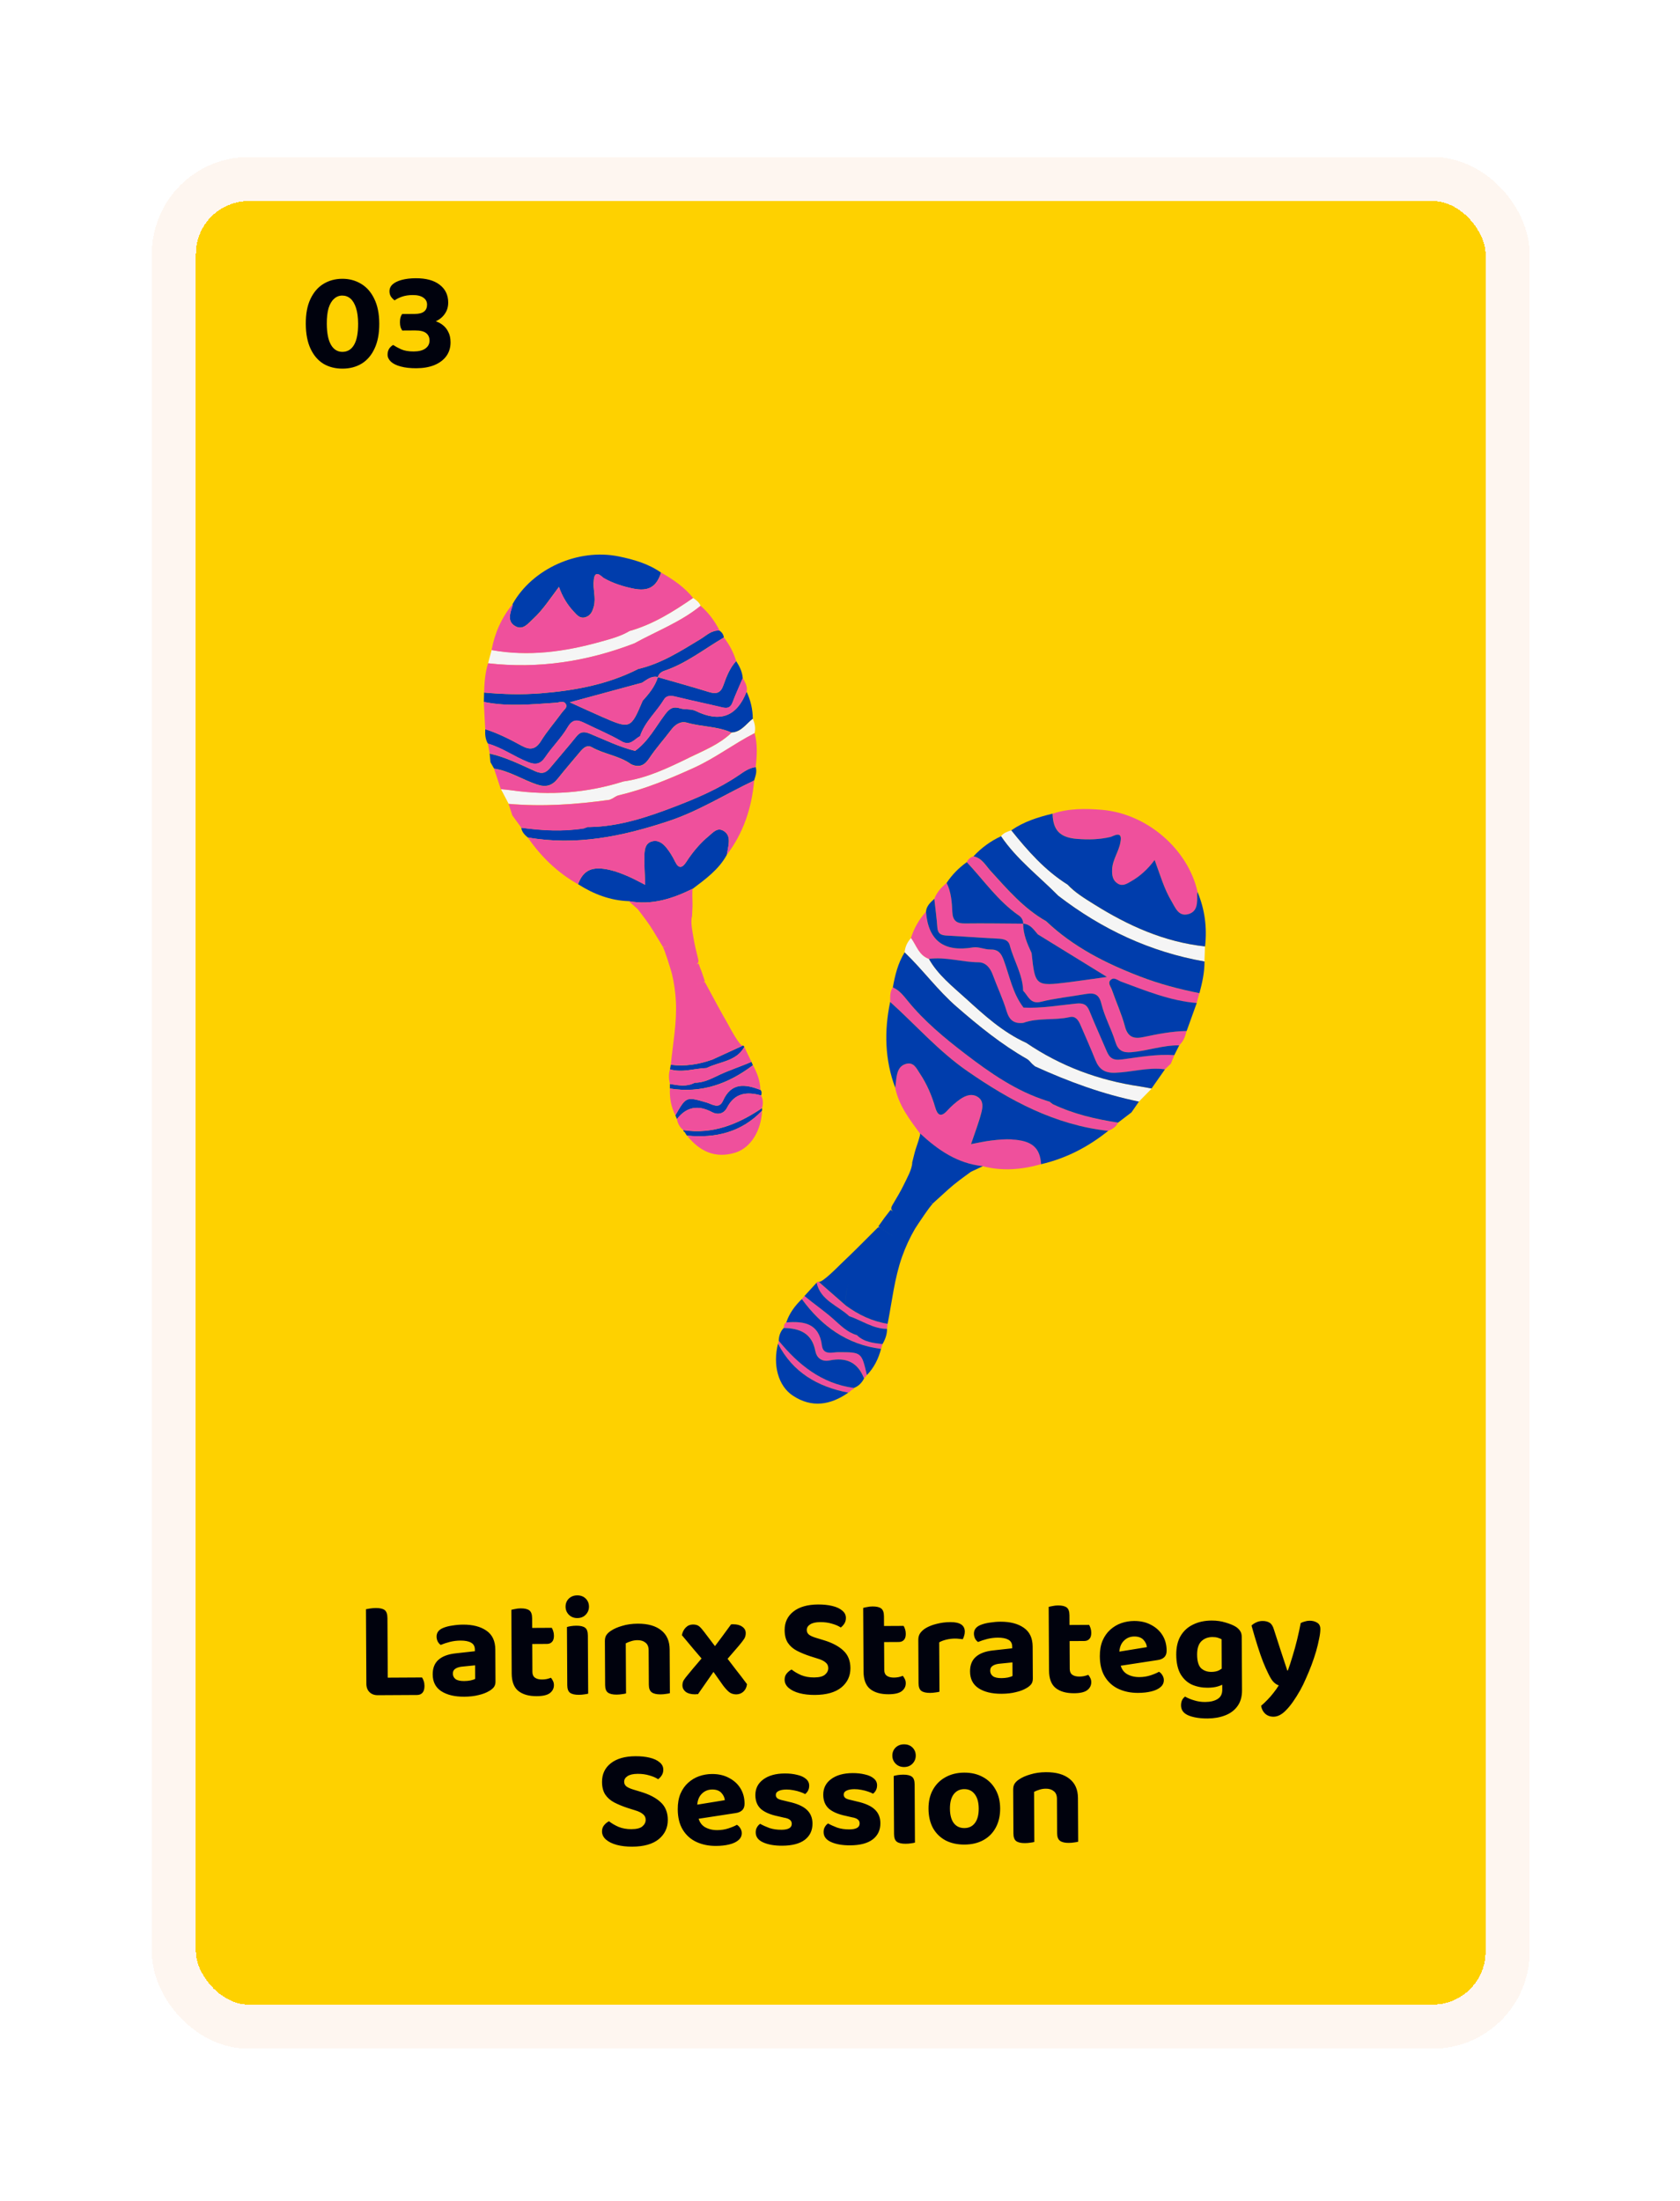 <svg width="223" height="292" viewBox="0 0 223 292" fill="none" xmlns="http://www.w3.org/2000/svg">
<g filter="url(#filter0_d_6328_62963)">
<rect x="26" y="22" width="171.195" height="239.302" rx="7.019" fill="#FED100" shape-rendering="crispEdges"/>
<path d="M47.534 38.252C47.529 37.428 47.438 36.742 47.261 36.194C47.083 35.634 46.837 35.217 46.524 34.944C46.211 34.671 45.842 34.536 45.417 34.538C45.005 34.541 44.644 34.686 44.334 34.975C44.024 35.251 43.782 35.664 43.611 36.214C43.452 36.764 43.374 37.451 43.379 38.275C43.385 39.522 43.571 40.457 43.937 41.079C44.302 41.701 44.809 42.01 45.458 42.007C46.132 42.003 46.648 41.688 47.006 41.062C47.365 40.437 47.541 39.5 47.534 38.252ZM45.489 44.234C44.528 44.239 43.678 44.026 42.94 43.593C42.213 43.148 41.642 42.483 41.225 41.599C40.809 40.716 40.597 39.612 40.59 38.29C40.583 36.967 40.789 35.868 41.208 34.992C41.628 34.104 42.198 33.439 42.919 32.998C43.653 32.545 44.488 32.316 45.424 32.311C46.347 32.306 47.178 32.526 47.917 32.971C48.656 33.404 49.239 34.062 49.669 34.946C50.11 35.829 50.335 36.926 50.342 38.237C50.349 39.559 50.143 40.665 49.723 41.553C49.316 42.441 48.746 43.112 48.012 43.565C47.278 44.006 46.437 44.229 45.489 44.234ZM55.172 32.239C56.545 32.232 57.607 32.519 58.359 33.102C59.111 33.672 59.489 34.456 59.495 35.454C59.497 35.878 59.418 36.259 59.258 36.597C59.097 36.922 58.893 37.198 58.644 37.424C58.396 37.65 58.129 37.826 57.842 37.953C58.192 38.063 58.512 38.236 58.8 38.471C59.101 38.707 59.339 39.011 59.516 39.385C59.705 39.746 59.801 40.194 59.804 40.731C59.808 41.442 59.618 42.061 59.234 42.587C58.85 43.101 58.316 43.497 57.631 43.775C56.958 44.041 56.173 44.176 55.274 44.181C54.463 44.185 53.77 44.108 53.195 43.949C52.633 43.802 52.201 43.593 51.9 43.32C51.599 43.034 51.448 42.723 51.446 42.386C51.444 42.087 51.512 41.824 51.648 41.599C51.796 41.373 51.976 41.204 52.188 41.09C52.463 41.276 52.814 41.468 53.239 41.665C53.677 41.862 54.239 41.959 54.925 41.955C55.599 41.952 56.116 41.818 56.477 41.554C56.837 41.29 57.016 40.94 57.014 40.503C57.012 40.078 56.86 39.749 56.559 39.513C56.259 39.278 55.771 39.162 55.097 39.165L53.394 39.175C53.306 39.05 53.23 38.901 53.167 38.727C53.116 38.54 53.09 38.328 53.089 38.091C53.087 37.841 53.111 37.623 53.16 37.435C53.221 37.248 53.295 37.097 53.382 36.985L55.048 36.976C55.622 36.972 56.039 36.864 56.3 36.651C56.561 36.437 56.691 36.131 56.688 35.731C56.686 35.344 56.523 35.04 56.197 34.817C55.871 34.581 55.396 34.465 54.772 34.469C54.248 34.472 53.781 34.543 53.37 34.682C52.971 34.822 52.641 34.986 52.38 35.174C52.192 35.038 52.029 34.871 51.891 34.672C51.765 34.473 51.701 34.242 51.7 33.98C51.698 33.606 51.84 33.293 52.125 33.042C52.411 32.791 52.816 32.595 53.339 32.455C53.875 32.315 54.486 32.243 55.172 32.239Z" fill="#00020D"/>
<path d="M95.51 78.995C95.831 79.218 96.036 79.514 96.084 79.906C93.481 81.423 91.104 83.339 88.187 84.324C87.791 84.459 87.449 84.716 87.32 85.154C86.459 84.965 85.864 85.512 85.222 85.91C82.21 86.726 79.204 87.542 75.638 88.507C77.421 89.316 78.685 89.903 79.969 90.463C83.665 92.069 83.726 92.035 85.304 88.304C86.151 87.367 86.951 86.395 87.326 85.168C89.588 85.822 91.862 86.449 94.117 87.144C95.1 87.448 95.661 87.266 96.023 86.24C96.426 85.107 96.863 83.953 97.717 83.036C98.168 83.737 98.537 84.466 98.591 85.316C98.134 86.395 97.635 87.461 97.225 88.561C96.945 89.289 96.494 89.343 95.818 89.175C93.912 88.716 91.992 88.325 90.093 87.859C89.362 87.677 88.556 87.441 88.132 88.149C87.128 89.802 85.584 91.111 84.963 93.007C84.191 93.404 83.672 94.376 82.483 93.674C80.953 92.777 79.286 92.096 77.687 91.306C76.758 90.848 76.055 90.625 75.351 91.819C74.524 93.236 73.295 94.416 72.373 95.793C71.744 96.73 71.088 96.832 70.118 96.454C68.287 95.739 66.682 94.538 64.769 93.998C64.414 93.398 64.366 92.743 64.414 92.076C66.129 92.615 67.707 93.431 69.271 94.281C70.309 94.841 71.081 94.808 71.792 93.668C72.625 92.318 73.691 91.111 74.627 89.816C74.852 89.505 75.351 89.202 75.126 88.77C74.845 88.217 74.272 88.534 73.834 88.561C70.63 88.77 67.42 89.121 64.223 88.453C64.236 88.041 64.243 87.623 64.257 87.212C66.764 87.448 69.271 87.508 71.778 87.313C76.273 86.955 80.659 86.152 84.724 84.081C87.777 83.373 90.366 81.7 92.99 80.115C93.782 79.636 94.465 78.9 95.517 78.995H95.51Z" fill="#003DAC"/>
<path d="M78.822 72.262C78.665 73.429 79.129 74.596 78.822 75.77C78.651 76.424 78.398 77.025 77.674 77.227C76.971 77.423 76.568 76.91 76.171 76.485C75.318 75.574 74.669 74.528 74.19 73.193C73.015 74.744 72.066 76.235 70.761 77.436C70.071 78.064 69.402 79.021 68.336 78.367C67.332 77.746 67.694 76.714 67.994 75.797C68.028 75.689 68.035 75.567 68.049 75.453C70.659 70.791 76.711 68.052 82.108 69.145C84.103 69.55 86.056 70.11 87.751 71.297C87.122 73.213 86.056 73.847 83.973 73.402C82.648 73.119 81.35 72.714 80.147 72.026C79.881 71.871 78.959 70.764 78.815 72.275L78.822 72.262Z" fill="#003DAC"/>
<path d="M76.725 112.644C77.442 110.741 78.631 110.195 81.008 110.762C81.814 110.951 82.593 111.261 83.358 111.585C84.103 111.902 84.813 112.306 85.639 112.718C85.592 111.288 85.496 110.013 85.537 108.745C85.564 108.063 85.653 107.24 86.473 106.977C87.327 106.7 87.99 107.206 88.481 107.827C88.925 108.374 89.294 108.994 89.602 109.628C90.094 110.64 90.572 110.485 91.091 109.689C91.931 108.394 92.915 107.206 94.11 106.222C94.684 105.749 95.258 105.014 96.126 105.614C96.87 106.127 96.795 106.93 96.665 107.706C96.611 108.05 96.536 108.4 96.474 108.745C95.422 110.681 93.68 111.942 91.972 113.231C89.287 114.56 86.528 115.47 83.46 114.89C80.987 114.809 78.781 113.946 76.725 112.637V112.644Z" fill="#003DAC"/>
<path d="M65.105 96.474C65.071 96.089 65.037 95.698 64.996 95.313C67.107 95.779 69.033 96.75 70.967 97.62C71.998 98.086 72.477 97.863 73.064 97.155C74.198 95.785 75.373 94.456 76.48 93.073C77.019 92.399 77.484 92.338 78.31 92.675C80.285 93.485 82.211 94.443 84.302 94.949C86.071 93.674 87.034 91.745 88.305 90.072C88.844 89.363 89.316 89.012 90.238 89.296C90.907 89.505 91.727 89.35 92.335 89.647C95.567 91.225 97.793 90.415 99.098 87.096C99.638 88.237 99.918 89.431 99.925 90.692C99.03 91.373 98.401 92.453 97.097 92.52C95.232 91.677 93.148 91.772 91.208 91.212C90.347 90.962 89.623 91.441 89.077 92.169C88.12 93.438 87.041 94.625 86.173 95.941C85.531 96.905 84.841 97.182 83.803 96.743C82.239 95.59 80.237 95.408 78.563 94.463C77.928 94.106 77.429 94.558 77.026 95.037C76.036 96.217 75.025 97.391 74.061 98.599C73.31 99.543 72.531 99.826 71.281 99.415C69.355 98.774 67.633 97.607 65.584 97.303C65.427 97.02 65.269 96.743 65.105 96.46V96.474Z" fill="#003DAC"/>
<path d="M97.097 92.534C98.401 92.474 99.03 91.387 99.925 90.706C100.212 91.313 100.307 91.941 100.171 92.595C97.425 93.998 94.979 95.887 92.137 97.182C88.872 98.666 85.593 100.029 82.095 100.852C81.815 100.92 81.569 101.122 81.309 101.257C81.173 101.318 81.043 101.378 80.906 101.439C76.459 102.066 72.005 102.363 67.517 101.972C67.175 101.324 66.834 100.67 66.492 100.022C66.964 100.07 67.442 100.11 67.913 100.178C72.948 100.893 77.901 100.549 82.758 99.004C85.886 98.572 88.68 97.209 91.454 95.867C93.415 94.916 95.498 94.093 97.11 92.541L97.097 92.534Z" fill="#F5F5F5"/>
<path d="M78.267 105.055C82.202 104.98 85.871 103.759 89.471 102.383C92.456 101.243 95.414 99.982 98.078 98.167C98.748 97.708 99.445 97.202 100.305 97.094C100.517 97.722 100.271 98.295 100.1 98.882C96.288 100.69 92.702 102.97 88.658 104.299C82.605 106.296 76.471 107.578 70.049 106.438C69.639 106.087 69.264 105.716 69.195 105.142C71.955 105.513 74.715 105.675 77.482 105.23C77.639 105.169 77.796 105.115 77.96 105.055C78.062 105.061 78.165 105.055 78.26 105.055H78.267Z" fill="#003DAC"/>
<path d="M83.53 79.055C86.666 78.178 89.364 76.478 92.001 74.664C92.411 74.94 92.807 75.224 92.999 75.703C90.355 77.861 87.158 79.062 84.207 80.688C77.949 83.096 71.487 84.095 64.785 83.332C64.942 82.745 65.099 82.152 65.257 81.565C70.168 82.455 74.971 81.787 79.705 80.465C81.01 80.101 82.349 79.757 83.537 79.055H83.53Z" fill="#F5F5F5"/>
<path d="M89.649 143.298C91.091 140.795 91.084 140.816 93.789 141.605C94.52 141.821 95.449 142.529 95.962 141.382C97.068 138.913 98.899 139.143 100.935 139.932C101.147 140.155 101.112 140.411 101.03 140.674C99.131 140.148 97.526 140.323 96.508 142.293C96.105 143.076 95.34 143.318 94.513 142.887C92.683 141.915 91.132 142.158 89.854 143.811C89.786 143.642 89.718 143.474 89.643 143.305L89.649 143.298Z" fill="#003DAC"/>
<path d="M92.231 138.98C93.495 138.98 94.486 138.4 95.613 137.881C96.924 137.28 98.379 136.802 99.746 136.215C99.807 136.363 99.876 136.511 99.937 136.66C96.678 139.136 93.078 140.424 88.918 139.75C88.918 139.547 88.918 139.345 88.918 139.142C90.031 139.331 91.152 139.554 92.224 138.974L92.231 138.98Z" fill="#003DAC"/>
<path d="M98.799 134.238C97.713 136.187 95.506 136.167 93.799 137.031C92.173 137.085 90.574 137.699 88.928 137.206C88.962 137.004 89.003 136.801 89.037 136.599C90.943 136.849 92.774 136.545 94.564 135.911C95.909 135.29 97.262 134.67 98.608 134.056C98.71 134.076 98.772 134.137 98.799 134.238Z" fill="#003DAC"/>
<path d="M101.153 142.698C98.427 145.538 95.018 146.374 91.199 146.003L91.117 145.916C91.035 145.787 90.96 145.659 90.878 145.531C90.762 145.484 90.701 145.396 90.707 145.268C94.642 145.868 98.004 144.472 101.16 142.347C101.16 142.468 101.16 142.583 101.153 142.704V142.698Z" fill="#003DAC"/>
<path d="M81.007 110.762C81.813 110.951 82.592 111.261 83.357 111.591C84.102 111.909 84.812 112.313 85.639 112.725C85.591 111.295 85.496 110.02 85.537 108.751C85.564 108.07 85.653 107.247 86.472 106.984C87.326 106.707 87.989 107.213 88.481 107.834C88.918 108.38 89.294 109.001 89.601 109.635C90.093 110.647 90.571 110.492 91.09 109.696C91.931 108.401 92.914 107.213 94.11 106.228C94.684 105.756 95.258 105.021 96.125 105.621C96.87 106.134 96.795 106.937 96.665 107.712C96.61 108.057 96.535 108.407 96.474 108.751C98.694 105.824 99.787 102.491 100.108 98.882C96.296 100.69 92.71 102.97 88.665 104.299C82.613 106.296 76.478 107.578 70.057 106.437C71.812 108.994 73.998 111.099 76.717 112.644C77.434 110.741 78.623 110.195 81.001 110.762H81.007Z" fill="#EF509C"/>
<path d="M83.531 79.055C86.666 78.178 89.365 76.478 92.002 74.664C90.847 73.22 89.351 72.208 87.766 71.297C87.138 73.213 86.072 73.847 83.988 73.402C82.663 73.119 81.365 72.714 80.163 72.026C79.897 71.871 78.974 70.764 78.831 72.276C78.674 73.443 79.138 74.61 78.831 75.784C78.66 76.438 78.407 77.038 77.683 77.241C76.98 77.436 76.576 76.924 76.18 76.499C75.326 75.588 74.677 74.542 74.199 73.207C73.024 74.758 72.075 76.249 70.77 77.45C70.08 78.077 69.41 79.035 68.345 78.381C67.34 77.76 67.703 76.728 68.003 75.811C68.037 75.703 68.044 75.581 68.058 75.466C66.582 77.261 65.667 79.312 65.25 81.578C70.162 82.469 74.964 81.801 79.698 80.479C81.003 80.115 82.342 79.77 83.531 79.069V79.055Z" fill="#EF509C"/>
<path d="M84.718 84.081C87.771 83.373 90.361 81.7 92.984 80.114C93.776 79.635 94.453 78.9 95.511 78.994C94.89 77.733 94.056 76.633 92.997 75.696C90.354 77.854 87.157 79.055 84.205 80.681C77.948 83.089 71.485 84.088 64.784 83.325C64.394 84.587 64.299 85.889 64.258 87.204C66.765 87.441 69.272 87.501 71.779 87.306C76.274 86.948 80.66 86.145 84.725 84.074L84.718 84.081Z" fill="#EF509C"/>
<path d="M71.786 93.667C72.619 92.318 73.685 91.111 74.621 89.815C74.846 89.505 75.345 89.201 75.12 88.77C74.84 88.216 74.266 88.534 73.829 88.561C70.625 88.77 67.414 89.121 64.217 88.453C64.278 89.66 64.347 90.868 64.408 92.075C66.116 92.615 67.701 93.431 69.265 94.281C70.303 94.841 71.076 94.807 71.786 93.667Z" fill="#EF509C"/>
<path d="M77.969 105.061C78.071 105.068 78.174 105.061 78.269 105.061C82.204 104.987 85.873 103.766 89.473 102.39C92.458 101.25 95.416 99.988 98.08 98.174C98.75 97.715 99.446 97.209 100.307 97.101C100.478 95.597 100.574 94.092 100.164 92.601C97.418 94.004 94.972 95.893 92.13 97.189C88.865 98.673 85.586 100.036 82.088 100.859C81.808 100.926 81.562 101.128 81.302 101.27C81.166 101.331 81.036 101.391 80.899 101.452C76.452 102.073 71.998 102.376 67.51 101.985C67.674 102.491 67.838 102.997 68.002 103.503C68.405 104.056 68.808 104.609 69.211 105.163C71.971 105.534 74.731 105.695 77.497 105.25C77.654 105.19 77.811 105.136 77.975 105.075L77.969 105.061Z" fill="#EF509C"/>
<path d="M88.188 84.324C87.792 84.459 87.45 84.715 87.32 85.154C86.46 84.965 85.865 85.511 85.223 85.909C82.21 86.725 79.205 87.535 75.639 88.506C77.422 89.316 78.686 89.903 79.97 90.463C83.665 92.068 83.727 92.035 85.305 88.304C86.152 87.366 86.951 86.395 87.327 85.167C89.595 85.821 91.863 86.449 94.118 87.144C95.101 87.447 95.661 87.265 96.023 86.24C96.427 85.106 96.864 83.953 97.718 83.035C97.369 81.895 96.823 80.856 96.092 79.912C93.489 81.43 91.112 83.346 88.195 84.331L88.188 84.324Z" fill="#EF509C"/>
<path d="M96.507 142.286C96.104 143.068 95.332 143.311 94.513 142.879C92.682 141.908 91.131 142.151 89.853 143.804C89.963 144.391 90.222 144.897 90.707 145.268C94.642 145.868 98.003 144.465 101.159 142.34C101.317 141.766 101.303 141.206 101.03 140.667C99.13 140.141 97.525 140.316 96.507 142.286Z" fill="#EF509C"/>
<path d="M70.973 97.621C72.005 98.086 72.483 97.863 73.071 97.155C74.205 95.786 75.38 94.457 76.486 93.074C77.026 92.399 77.49 92.338 78.317 92.676C80.291 93.485 82.218 94.443 84.308 94.949C86.078 93.674 87.041 91.745 88.311 90.072C88.851 89.363 89.323 89.013 90.245 89.296C90.914 89.505 91.734 89.35 92.342 89.647C95.573 91.225 97.8 90.416 99.105 87.097C99.255 86.409 98.914 85.855 98.586 85.295C98.128 86.375 97.629 87.441 97.219 88.54C96.939 89.269 96.489 89.316 95.812 89.154C93.906 88.695 91.987 88.304 90.088 87.839C89.357 87.656 88.55 87.42 88.127 88.129C87.123 89.782 85.579 91.09 84.957 92.986C84.185 93.384 83.666 94.355 82.477 93.654C80.947 92.757 79.28 92.075 77.682 91.286C76.753 90.827 76.049 90.605 75.346 91.799C74.519 93.215 73.289 94.396 72.367 95.772C71.739 96.71 71.083 96.811 70.113 96.433C68.282 95.718 66.677 94.517 64.764 93.978C64.839 94.416 64.921 94.855 64.996 95.293C67.107 95.759 69.033 96.73 70.967 97.6L70.973 97.621Z" fill="#EF509C"/>
<path d="M91.201 146.004C92.854 148.075 94.924 149.08 97.588 148.264C99.645 147.629 101.038 145.363 101.154 142.698C98.429 145.538 95.02 146.375 91.201 146.004Z" fill="#EF509C"/>
<path d="M88.919 139.757C88.871 140.998 89.069 142.185 89.65 143.305C91.091 140.802 91.085 140.823 93.79 141.612C94.521 141.828 95.45 142.536 95.962 141.389C97.069 138.92 98.9 139.15 100.935 139.939C100.908 138.758 100.512 137.692 99.945 136.667C96.686 139.143 93.086 140.431 88.926 139.757H88.919Z" fill="#EF509C"/>
<path d="M93.797 137.031C93.817 137.18 93.797 137.301 93.763 137.402C93.803 137.301 93.817 137.18 93.797 137.031C92.171 137.085 90.572 137.699 88.926 137.207C88.735 137.854 88.769 138.502 88.926 139.15C90.039 139.339 91.16 139.561 92.232 138.981C93.496 138.981 94.493 138.401 95.614 137.881C96.925 137.281 98.38 136.802 99.747 136.215C99.433 135.554 99.112 134.9 98.797 134.239C97.711 136.188 95.504 136.168 93.797 137.031Z" fill="#EF509C"/>
<path d="M91.864 123.364C92.178 123.364 92.553 123.31 92.677 123.026C92.738 122.871 92.704 122.702 92.663 122.541C92.444 121.623 92.198 120.706 92.055 119.768C91.932 118.958 91.624 117.677 91.864 116.881C91.877 116.321 91.932 115.761 91.925 115.201C91.925 114.992 91.836 113.298 91.973 113.231C89.288 114.56 86.528 115.471 83.461 114.89C83.857 115.248 84.26 115.599 84.656 115.956C85.387 116.908 86.098 117.818 86.719 118.844C87.157 119.566 87.594 120.287 88.024 121.002C88.66 120.773 89.309 120.598 89.971 120.463C89.295 120.591 88.632 120.78 87.997 121.043C88.127 120.989 89.117 124.22 89.186 124.517C89.479 125.731 89.657 126.979 89.719 128.227C89.855 131.034 89.315 133.813 89.042 136.593C90.948 136.842 92.779 136.539 94.569 135.905C94.945 134.92 95.081 133.955 95.054 132.977C95.081 133.948 94.938 134.92 94.569 135.905C95.915 135.284 97.267 134.663 98.613 134.049C98.203 134.232 96.741 131.405 96.591 131.142C95.71 129.617 94.876 128.066 94.043 126.514C93.913 126.271 93.776 126.028 93.647 125.785C93.612 125.718 93.564 125.644 93.496 125.61C93.414 125.576 93.325 125.603 93.243 125.63C92.581 125.846 91.925 126.062 91.262 126.278C92.028 126.028 92.799 125.772 93.564 125.522C93.312 124.726 93.032 123.944 92.724 123.175C92.451 123.276 92.164 123.343 91.87 123.357L91.864 123.364Z" fill="#EF509C"/>
<path d="M91.439 95.859C93.406 94.908 95.483 94.085 97.095 92.534C95.23 91.691 93.147 91.785 91.207 91.225C90.346 90.975 89.622 91.454 89.075 92.183C88.119 93.451 87.039 94.638 86.172 95.961C85.53 96.925 84.84 97.202 83.801 96.763C82.237 95.61 80.235 95.428 78.562 94.483C77.926 94.126 77.428 94.578 77.025 95.057C76.034 96.237 75.023 97.411 74.06 98.619C73.308 99.563 72.529 99.847 71.279 99.435C69.353 98.794 67.631 97.627 65.582 97.323C65.883 98.227 66.183 99.125 66.477 100.029C66.948 100.083 67.427 100.116 67.898 100.184C72.933 100.899 77.885 100.555 82.742 99.01C85.871 98.578 88.665 97.216 91.439 95.873V95.859Z" fill="#EF509C"/>
<path d="M129.218 108.941C128.815 109.076 128.508 109.318 128.33 109.71C130.564 112.091 132.443 114.823 135.168 116.739C135.544 117.002 135.817 117.373 135.81 117.872C136.774 117.94 137.211 118.689 137.764 119.303C140.647 121.077 143.53 122.851 146.939 124.949C144.821 125.239 143.318 125.469 141.808 125.657C137.45 126.197 137.395 126.143 136.931 121.772C136.343 120.53 135.817 119.276 135.81 117.879C133.242 117.866 130.68 117.819 128.112 117.852C126.991 117.866 126.465 117.501 126.411 116.328C126.349 115.019 126.26 113.69 125.652 112.469C124.955 113.056 124.347 113.71 124.02 114.58C124.156 115.849 124.334 117.11 124.423 118.385C124.484 119.235 124.935 119.424 125.693 119.458C127.825 119.559 129.949 119.748 132.074 119.842C132.893 119.876 133.802 119.883 134.027 120.746C134.554 122.777 135.749 124.619 135.804 126.784C136.48 127.438 136.719 128.606 138.174 128.241C140.053 127.776 142 127.573 143.919 127.243C145.033 127.047 145.839 127.034 146.187 128.498C146.604 130.231 147.513 131.837 148.039 133.55C148.394 134.717 149.043 135.028 150.177 134.933C152.315 134.751 154.358 133.989 156.523 134.016C157.083 133.503 157.336 132.835 157.5 132.12C155.546 132.154 153.64 132.525 151.741 132.93C150.484 133.2 149.685 132.93 149.309 131.52C148.865 129.854 148.134 128.268 147.567 126.636C147.431 126.244 147.007 125.779 147.376 125.388C147.841 124.895 148.346 125.401 148.79 125.57C152.062 126.777 155.3 128.12 158.839 128.41C158.955 127.978 159.078 127.54 159.194 127.108C156.51 126.582 153.873 125.88 151.325 124.902C146.748 123.148 142.43 120.962 138.85 117.562C135.886 115.882 133.72 113.353 131.479 110.89C130.803 110.148 130.325 109.177 129.198 108.947L129.218 108.941Z" fill="#EF509C"/>
<path d="M148.734 107.045C148.529 108.313 147.675 109.386 147.628 110.694C147.6 111.43 147.675 112.131 148.365 112.563C149.035 112.981 149.615 112.57 150.169 112.253C151.351 111.571 152.348 110.674 153.27 109.433C154.008 111.41 154.52 113.258 155.511 114.904C156.03 115.774 156.433 116.975 157.745 116.617C158.981 116.28 158.933 115.093 158.913 114.047C158.913 113.919 158.947 113.791 158.961 113.669C157.704 108.009 152.266 103.294 146.295 102.775C144.089 102.586 141.876 102.572 139.73 103.28C139.785 105.473 140.694 106.458 143.003 106.633C144.478 106.748 145.954 106.721 147.429 106.37C147.757 106.296 149.069 105.419 148.741 107.038L148.734 107.045Z" fill="#EF509C"/>
<path d="M138.202 149.781C138.058 147.582 136.986 146.644 134.329 146.503C133.427 146.455 132.518 146.536 131.616 146.644C130.735 146.745 129.874 146.948 128.884 147.13C129.383 145.653 129.888 144.357 130.237 143.022C130.428 142.306 130.585 141.416 129.82 140.897C129.014 140.35 128.167 140.674 127.456 141.16C126.821 141.598 126.24 142.124 125.721 142.691C124.894 143.595 124.444 143.291 124.15 142.3C123.678 140.687 123.029 139.156 122.094 137.76C121.643 137.092 121.281 136.147 120.181 136.505C119.245 136.808 119.067 137.672 118.958 138.522C118.91 138.9 118.876 139.284 118.828 139.662C119.313 142.003 120.734 143.851 122.114 145.72C124.491 147.926 127.087 149.727 130.462 150.064C133.065 150.739 135.64 150.516 138.195 149.788L138.202 149.781Z" fill="#EF509C"/>
<path d="M155.403 136.491C155.56 136.1 155.724 135.708 155.881 135.317C153.538 135.155 151.222 135.58 148.927 135.891C147.704 136.059 147.273 135.681 146.884 134.757C146.133 132.983 145.333 131.236 144.609 129.455C144.261 128.591 143.789 128.382 142.826 128.483C140.51 128.719 138.208 129.131 135.865 129.016C134.417 127.148 134.021 124.84 133.228 122.702C132.893 121.798 132.504 121.285 131.459 121.306C130.694 121.319 129.888 120.908 129.163 121.029C125.297 121.683 123.227 120.152 122.913 116.293C121.991 117.319 121.321 118.479 120.918 119.788C121.642 120.773 121.95 122.095 123.288 122.56C125.502 122.25 127.64 122.992 129.84 123.006C130.817 123.006 131.418 123.727 131.759 124.658C132.354 126.277 133.105 127.842 133.597 129.482C133.959 130.689 134.594 131.189 135.817 131.047C137.812 130.325 139.957 130.75 141.993 130.278C142.772 130.102 143.147 130.723 143.414 131.344C144.076 132.882 144.759 134.413 145.381 135.965C145.866 137.179 146.59 137.719 148.025 137.665C150.231 137.591 152.397 136.896 154.624 137.213C154.877 136.97 155.129 136.727 155.382 136.484L155.403 136.491Z" fill="#EF509C"/>
<path d="M123.301 122.561C121.962 122.095 121.647 120.773 120.923 119.788C120.431 120.328 120.138 120.955 120.076 121.684C122.494 123.991 124.448 126.71 127.01 128.929C129.948 131.479 132.933 133.908 136.328 135.837C136.601 135.992 136.793 136.283 137.025 136.505C137.148 136.606 137.264 136.714 137.387 136.815C141.827 138.833 146.377 140.519 151.179 141.484C151.74 140.91 152.307 140.337 152.867 139.763C152.354 139.669 151.849 139.561 151.337 139.487C145.858 138.684 140.809 136.809 136.239 133.705C133.117 132.296 130.631 130.015 128.158 127.769C126.409 126.177 124.503 124.679 123.307 122.561H123.301Z" fill="#F5F5F5"/>
<path d="M138.985 141.396C134.907 140.107 131.471 137.712 128.144 135.169C125.391 133.057 122.706 130.845 120.5 128.133C119.946 127.451 119.379 126.709 118.512 126.332C118.095 126.918 118.17 127.6 118.163 128.261C121.565 131.317 124.585 134.791 128.383 137.422C134.06 141.362 140.051 144.586 147.101 145.369C147.641 145.133 148.146 144.856 148.399 144.283C145.407 143.824 142.483 143.143 139.737 141.834C139.593 141.726 139.443 141.611 139.3 141.503C139.19 141.483 139.088 141.45 138.985 141.402V141.396Z" fill="#EF509C"/>
<path d="M141.684 112.678C138.691 110.796 136.417 108.205 134.237 105.493C133.725 105.655 133.219 105.83 132.871 106.269C134.941 109.332 137.899 111.565 140.468 114.169C146.233 118.601 152.655 121.623 159.876 122.891C159.896 122.23 159.923 121.562 159.944 120.901C154.54 120.321 149.751 118.156 145.229 115.322C143.979 114.54 142.695 113.771 141.677 112.678H141.684Z" fill="#F5F5F5"/>
<path d="M115.078 177.764C114.367 174.715 114.367 174.735 111.3 174.728C110.473 174.728 109.278 175.18 109.107 173.824C108.731 170.91 106.75 170.586 104.38 170.782C104.086 170.951 104.045 171.227 104.045 171.524C106.19 171.558 107.809 172.232 108.246 174.6C108.424 175.545 109.141 176.03 110.139 175.828C112.352 175.376 113.896 176.105 114.702 178.223C114.825 178.068 114.955 177.912 115.078 177.764Z" fill="#EF509C"/>
<path d="M113.744 172.468C112.426 172.084 111.572 171.166 110.568 170.282C109.393 169.25 108.026 168.306 106.783 167.274C106.667 167.409 106.558 167.544 106.441 167.678C109.058 171.261 112.405 173.709 116.955 174.29C117.016 174.08 117.078 173.871 117.139 173.655C115.917 173.507 114.68 173.399 113.744 172.468Z" fill="#EF509C"/>
<path d="M108.391 165.513C108.91 167.874 111.212 168.542 112.722 169.958C114.395 170.518 115.878 171.645 117.743 171.638C117.77 171.415 117.791 171.193 117.818 170.977C115.755 170.653 113.945 169.776 112.278 168.562C111.069 167.503 109.853 166.444 108.643 165.385C108.527 165.378 108.445 165.418 108.391 165.519V165.513Z" fill="#EF509C"/>
<path d="M103.273 173.602C105.22 177.4 108.506 179.316 112.605 180.105L112.721 180.038C112.844 179.93 112.967 179.822 113.09 179.707C113.227 179.694 113.316 179.619 113.35 179.484C109.06 178.898 105.992 176.408 103.376 173.224C103.342 173.346 103.308 173.474 103.273 173.595V173.602Z" fill="#EF509C"/>
<path d="M134.335 146.503C133.433 146.456 132.525 146.537 131.623 146.645C130.742 146.746 129.881 146.948 128.891 147.13C129.389 145.653 129.895 144.358 130.243 143.022C130.434 142.307 130.592 141.416 129.826 140.897C129.02 140.35 128.173 140.674 127.463 141.16C126.827 141.598 126.247 142.125 125.728 142.691C124.901 143.595 124.45 143.292 124.156 142.3C123.685 140.688 123.036 139.156 122.1 137.76C121.649 137.092 121.287 136.148 120.187 136.505C119.251 136.809 119.074 137.672 118.965 138.522C118.917 138.9 118.883 139.285 118.835 139.662C117.441 135.932 117.352 132.12 118.158 128.261C121.56 131.317 124.58 134.792 128.378 137.423C134.055 141.362 140.046 144.587 147.096 145.37C144.459 147.495 141.522 149.019 138.195 149.795C138.051 147.596 136.979 146.658 134.328 146.516L134.335 146.503Z" fill="#003DAC"/>
<path d="M141.684 112.678C138.692 110.796 136.417 108.205 134.238 105.493C135.891 104.34 137.777 103.746 139.717 103.281C139.772 105.473 140.68 106.458 142.989 106.633C144.465 106.748 145.94 106.721 147.416 106.37C147.744 106.296 149.056 105.419 148.728 107.038C148.523 108.306 147.669 109.379 147.621 110.688C147.594 111.423 147.669 112.125 148.359 112.556C149.028 112.975 149.609 112.563 150.162 112.246C151.344 111.565 152.341 110.667 153.264 109.426C154.001 111.403 154.514 113.251 155.504 114.897C156.024 115.768 156.427 116.968 157.738 116.611C158.975 116.273 158.927 115.086 158.906 114.041C158.906 113.912 158.941 113.784 158.954 113.663C159.931 115.99 160.238 118.405 159.958 120.895C154.555 120.314 149.766 118.149 145.244 115.316C143.993 114.533 142.709 113.764 141.691 112.671L141.684 112.678Z" fill="#003DAC"/>
<path d="M138.87 117.555C135.905 115.875 133.739 113.346 131.498 110.883C130.822 110.141 130.344 109.17 129.217 108.94C130.262 107.82 131.478 106.923 132.878 106.276C134.948 109.338 137.906 111.571 140.475 114.175C146.241 118.607 152.662 121.63 159.883 122.898C159.89 124.335 159.582 125.725 159.213 127.101C156.529 126.575 153.892 125.873 151.344 124.895C146.767 123.141 142.449 120.955 138.87 117.555Z" fill="#003DAC"/>
<path d="M149.323 131.513C148.879 129.846 148.148 128.261 147.581 126.628C147.444 126.237 147.021 125.772 147.39 125.38C147.854 124.888 148.36 125.394 148.804 125.562C152.076 126.77 155.314 128.113 158.853 128.403C158.409 129.644 157.958 130.878 157.514 132.12C155.56 132.153 153.654 132.524 151.755 132.929C150.498 133.199 149.699 132.929 149.323 131.519V131.513Z" fill="#003DAC"/>
<path d="M139.302 141.49C139.192 141.47 139.09 141.436 138.987 141.396C134.909 140.107 131.473 137.713 128.146 135.169C125.393 133.058 122.708 130.845 120.502 128.133C119.948 127.452 119.381 126.71 118.514 126.332C118.807 124.706 119.19 123.114 120.078 121.684C122.496 123.991 124.45 126.71 127.012 128.929C129.949 131.479 132.935 133.908 136.33 135.837C136.603 135.992 136.794 136.282 137.027 136.505C137.15 136.606 137.266 136.714 137.389 136.815C141.829 138.832 146.379 140.512 151.181 141.484C150.853 141.963 150.525 142.435 150.191 142.914C149.596 143.366 149.002 143.824 148.408 144.276C145.416 143.818 142.492 143.136 139.746 141.828C139.602 141.72 139.452 141.605 139.308 141.497L139.302 141.49Z" fill="#003DAC"/>
<path d="M135.175 116.739C135.551 117.002 135.824 117.373 135.817 117.872C136.781 117.94 137.218 118.689 137.764 119.302C140.647 121.077 143.53 122.851 146.939 124.949C144.821 125.239 143.318 125.468 141.809 125.657C137.45 126.197 137.395 126.143 136.931 121.772C136.343 120.53 135.817 119.276 135.811 117.879C133.242 117.866 130.68 117.818 128.112 117.852C126.991 117.866 126.465 117.501 126.411 116.327C126.349 115.019 126.26 113.69 125.652 112.469C126.37 111.389 127.265 110.472 128.33 109.716C130.564 112.098 132.436 114.83 135.168 116.746L135.175 116.739Z" fill="#003DAC"/>
<path d="M108.238 174.6C108.416 175.545 109.133 176.03 110.13 175.828C112.344 175.376 113.881 176.105 114.694 178.223C114.393 178.803 113.969 179.248 113.341 179.484C109.051 178.897 105.984 176.408 103.367 173.224C103.388 172.583 103.572 171.996 104.03 171.524C106.175 171.558 107.794 172.232 108.231 174.6H108.238Z" fill="#003DAC"/>
<path d="M148.926 135.891C147.703 136.059 147.273 135.682 146.883 134.757C146.132 132.983 145.326 131.236 144.609 129.455C144.26 128.591 143.789 128.382 142.826 128.484C140.51 128.72 138.208 129.131 135.864 129.016C134.416 127.148 134.02 124.841 133.227 122.702C132.893 121.798 132.503 121.285 131.458 121.306C130.693 121.319 129.887 120.908 129.163 121.029C125.296 121.683 123.226 120.152 122.912 116.293C122.974 115.531 123.5 115.059 124.019 114.58C124.155 115.848 124.333 117.11 124.422 118.385C124.483 119.235 124.934 119.424 125.692 119.457C127.824 119.558 129.948 119.747 132.08 119.842C132.9 119.876 133.808 119.882 134.034 120.746C134.56 122.776 135.755 124.618 135.81 126.783C136.486 127.438 136.725 128.605 138.18 128.241C140.059 127.775 142.006 127.573 143.925 127.242C145.039 127.047 145.845 127.033 146.193 128.497C146.61 130.231 147.519 131.836 148.045 133.55C148.4 134.717 149.049 135.027 150.183 134.933C152.321 134.751 154.364 133.988 156.529 134.022C156.311 134.454 156.092 134.892 155.873 135.324C153.53 135.162 151.214 135.587 148.919 135.897L148.926 135.891Z" fill="#003DAC"/>
<path d="M112.604 180.105C110.226 181.758 107.753 182.169 105.233 180.496C103.286 179.208 102.555 176.415 103.272 173.602C105.219 177.4 108.505 179.316 112.604 180.105Z" fill="#003DAC"/>
<path d="M116.948 174.296C116.606 175.605 116.025 176.786 115.069 177.771C114.359 174.721 114.359 174.742 111.291 174.735C110.465 174.735 109.269 175.187 109.098 173.831C108.723 170.917 106.742 170.593 104.371 170.788C104.774 169.567 105.519 168.576 106.434 167.685C109.051 171.267 112.398 173.716 116.948 174.296Z" fill="#003DAC"/>
<path d="M112.726 169.958C112.658 170.107 112.638 170.235 112.645 170.356C112.638 170.235 112.658 170.107 112.726 169.958C114.4 170.518 115.883 171.645 117.748 171.638C117.748 172.373 117.508 173.035 117.14 173.662C115.917 173.514 114.68 173.406 113.744 172.475C112.426 172.09 111.572 171.173 110.568 170.289C109.393 169.257 108.027 168.312 106.783 167.28C107.323 166.693 107.856 166.1 108.395 165.513C108.915 167.874 111.217 168.542 112.726 169.958Z" fill="#003DAC"/>
<path d="M118.212 155.853C117.645 156.561 117.106 157.29 116.593 158.038C117.317 158.538 118.035 159.037 118.759 159.536C118.137 159.111 117.516 158.679 116.901 158.254C116.826 158.2 116.737 158.146 116.641 158.153C116.559 158.167 116.491 158.227 116.429 158.288C116.211 158.497 115.999 158.713 115.787 158.929C114.428 160.292 113.075 161.648 111.675 162.97C111.429 163.199 109.017 165.695 108.648 165.378C109.858 166.437 111.074 167.496 112.283 168.556C112.201 167.415 112.365 166.363 112.699 165.358C112.365 166.363 112.208 167.422 112.283 168.556C113.95 169.77 115.76 170.647 117.823 170.971C118.41 167.989 118.725 164.926 119.749 162.039C120.207 160.757 120.781 159.509 121.471 158.335C121.642 158.045 123.684 154.982 123.807 155.077C123.227 154.611 122.598 154.207 121.929 153.869C122.578 154.213 123.192 154.598 123.787 155.03C124.47 154.409 125.146 153.795 125.829 153.174C126.799 152.297 127.831 151.562 128.89 150.793C129.416 150.543 129.949 150.301 130.475 150.051C127.1 149.714 124.504 147.913 122.127 145.707C122.243 145.814 121.621 147.555 121.553 147.771C121.368 148.351 121.252 148.951 121.088 149.545C121.088 150.449 120.364 151.69 119.982 152.493C119.538 153.424 118.991 154.301 118.472 155.192C118.383 155.347 118.287 155.515 118.308 155.697C118.342 156.028 118.725 156.197 119.046 156.298C118.745 156.19 118.465 156.042 118.212 155.846V155.853Z" fill="#003DAC"/>
<path d="M128.151 127.762C126.402 126.17 124.496 124.672 123.301 122.554C125.514 122.243 127.652 122.986 129.852 122.999C130.829 122.999 131.43 123.721 131.772 124.652C132.366 126.271 133.117 127.836 133.609 129.475C133.971 130.683 134.607 131.182 135.83 131.04C137.824 130.319 139.969 130.744 142.005 130.271C142.784 130.096 143.16 130.717 143.426 131.337C144.089 132.875 144.772 134.407 145.393 135.958C145.878 137.173 146.603 137.712 148.037 137.658C150.244 137.584 152.409 136.889 154.636 137.206C154.042 138.056 153.448 138.9 152.853 139.75C152.341 139.655 151.835 139.547 151.323 139.473C145.844 138.67 140.796 136.795 136.226 133.692C133.104 132.282 130.617 130.001 128.151 127.755V127.762Z" fill="#003DAC"/>
<path d="M48.596 212.339L51.441 212.324L51.483 220.092L50.155 220.249C49.693 220.251 49.324 220.116 49.048 219.843C48.772 219.57 48.633 219.202 48.63 218.741L48.596 212.339ZM50.155 220.249L50.142 217.928L56.02 217.896C56.108 218.02 56.183 218.182 56.247 218.381C56.31 218.568 56.343 218.78 56.344 219.017C56.346 219.416 56.26 219.716 56.087 219.917C55.913 220.117 55.67 220.219 55.358 220.22L50.155 220.249ZM51.46 215.88L48.615 215.896L48.577 208.839C48.701 208.813 48.888 208.781 49.138 208.742C49.399 208.703 49.649 208.683 49.886 208.682C50.435 208.679 50.829 208.77 51.067 208.956C51.305 209.142 51.425 209.497 51.428 210.021L51.46 215.88ZM61.614 218.371C61.901 218.369 62.182 218.342 62.456 218.291C62.743 218.227 62.949 218.157 63.073 218.082L63.063 216.285L61.492 216.443C61.068 216.47 60.731 216.56 60.482 216.711C60.234 216.862 60.11 217.087 60.112 217.387C60.113 217.686 60.233 217.929 60.471 218.115C60.709 218.288 61.09 218.373 61.614 218.371ZM61.462 210.884C62.759 210.877 63.797 211.146 64.573 211.691C65.35 212.223 65.741 213.057 65.747 214.193L65.77 218.442C65.772 218.753 65.692 219.01 65.531 219.21C65.37 219.398 65.165 219.562 64.916 219.7C64.543 219.927 64.076 220.104 63.515 220.232C62.967 220.372 62.337 220.444 61.626 220.448C60.353 220.455 59.335 220.211 58.571 219.716C57.819 219.221 57.441 218.481 57.436 217.495C57.431 216.646 57.69 215.996 58.211 215.544C58.733 215.079 59.511 214.794 60.546 214.689L63.034 214.413L63.033 214.189C63.031 213.764 62.861 213.46 62.523 213.274C62.197 213.089 61.729 212.998 61.117 213.001C60.643 213.004 60.176 213.062 59.715 213.177C59.266 213.292 58.861 213.425 58.5 213.577C58.35 213.478 58.218 213.329 58.104 213.13C58.003 212.918 57.952 212.7 57.951 212.475C57.948 211.951 58.233 211.569 58.806 211.329C59.167 211.177 59.584 211.069 60.058 211.004C60.544 210.926 61.012 210.886 61.462 210.884ZM67.909 215.173L70.661 215.158L70.671 217.161C70.673 217.51 70.787 217.765 71.013 217.926C71.238 218.087 71.557 218.167 71.969 218.164C72.156 218.163 72.355 218.144 72.567 218.105C72.791 218.054 72.978 217.997 73.128 217.934C73.228 218.045 73.316 218.182 73.392 218.344C73.48 218.506 73.525 218.693 73.526 218.905C73.528 219.329 73.356 219.679 73.008 219.956C72.66 220.232 72.074 220.373 71.251 220.377C70.202 220.383 69.384 220.15 68.795 219.679C68.218 219.208 67.927 218.436 67.921 217.363L67.909 215.173ZM69.659 213.46L69.648 211.326L73.242 211.307C73.304 211.406 73.368 211.549 73.431 211.736C73.494 211.923 73.527 212.129 73.528 212.353C73.53 212.728 73.444 213.003 73.27 213.178C73.109 213.354 72.885 213.442 72.598 213.444L69.659 213.46ZM70.663 215.626L67.912 215.641L67.875 208.921C68 208.883 68.174 208.845 68.399 208.806C68.623 208.755 68.86 208.729 69.109 208.727C69.646 208.724 70.033 208.816 70.272 209.002C70.51 209.188 70.63 209.53 70.633 210.029L70.663 215.626ZM75.072 208.508C75.07 208.083 75.212 207.727 75.497 207.438C75.795 207.15 76.169 207.004 76.618 207.002C77.079 206.999 77.455 207.141 77.743 207.426C78.032 207.712 78.177 208.066 78.18 208.491C78.182 208.903 78.04 209.259 77.755 209.56C77.469 209.861 77.096 210.013 76.634 210.015C76.185 210.018 75.81 209.87 75.509 209.572C75.22 209.274 75.075 208.919 75.072 208.508ZM75.277 215.133L78.047 215.118L78.074 220.041C77.962 220.079 77.793 220.111 77.569 220.137C77.345 220.176 77.101 220.196 76.839 220.197C76.303 220.2 75.909 220.108 75.659 219.923C75.421 219.737 75.3 219.4 75.297 218.914L75.277 215.133ZM78.055 216.559L75.285 216.574L75.255 211.202C75.368 211.164 75.536 211.126 75.76 211.087C75.997 211.048 76.247 211.028 76.509 211.027C77.045 211.024 77.433 211.115 77.671 211.301C77.909 211.475 78.029 211.817 78.032 212.329L78.055 216.559ZM88.889 214.179L88.898 215.939L86.109 215.954L86.1 214.288C86.098 213.826 85.959 213.49 85.683 213.279C85.42 213.056 85.07 212.946 84.633 212.948C84.321 212.95 84.034 212.995 83.772 213.084C83.511 213.16 83.274 213.255 83.063 213.368L83.077 215.97L80.307 215.985L80.291 213.065C80.289 212.753 80.35 212.497 80.474 212.297C80.61 212.084 80.802 211.896 81.051 211.732C81.449 211.455 81.959 211.228 82.582 211.05C83.205 210.859 83.891 210.762 84.64 210.758C85.987 210.751 87.031 211.044 87.77 211.639C88.51 212.222 88.883 213.068 88.889 214.179ZM80.302 215.124L83.072 215.109L83.099 220.013C82.974 220.051 82.8 220.083 82.575 220.11C82.351 220.148 82.108 220.168 81.846 220.17C81.322 220.173 80.934 220.081 80.684 219.895C80.445 219.709 80.325 219.373 80.323 218.887L80.302 215.124ZM86.105 215.093L88.894 215.078L88.92 219.982C88.796 220.02 88.621 220.052 88.397 220.078C88.172 220.117 87.929 220.137 87.667 220.138C87.143 220.141 86.755 220.05 86.505 219.864C86.254 219.678 86.128 219.342 86.125 218.855L86.105 215.093ZM93.947 214.395L94.453 214.336C94.898 213.747 95.332 213.171 95.753 212.607C96.175 212.043 96.602 211.46 97.035 210.859C97.085 210.846 97.135 210.84 97.185 210.839C97.235 210.839 97.279 210.839 97.316 210.839C97.828 210.836 98.234 210.946 98.535 211.169C98.835 211.38 98.987 211.66 98.988 212.009C98.99 212.283 98.923 212.533 98.787 212.759C98.65 212.972 98.415 213.279 98.08 213.68C97.746 214.068 97.404 214.463 97.057 214.865C96.722 215.253 96.388 215.642 96.053 216.031L95.213 216.428C94.792 217.042 94.365 217.656 93.931 218.27C93.498 218.884 93.07 219.497 92.65 220.111C92.6 220.111 92.537 220.112 92.462 220.112C92.388 220.125 92.325 220.132 92.275 220.132C91.739 220.135 91.32 220.025 91.019 219.802C90.731 219.566 90.586 219.28 90.584 218.943C90.583 218.693 90.638 218.469 90.749 218.268C90.873 218.068 91.09 217.786 91.4 217.422C91.808 216.921 92.23 216.42 92.664 215.918C93.098 215.404 93.526 214.896 93.947 214.395ZM95.577 214.611L96.215 214.944C96.693 215.578 97.183 216.218 97.686 216.864C98.188 217.498 98.679 218.138 99.156 218.784C99.109 219.196 98.948 219.528 98.675 219.779C98.414 220.017 98.091 220.138 97.704 220.14C97.304 220.129 96.979 220.013 96.728 219.789C96.478 219.566 96.227 219.287 95.975 218.951C95.661 218.504 95.34 218.05 95.013 217.59C94.686 217.13 94.365 216.676 94.051 216.229L93.581 215.913C93.054 215.304 92.539 214.702 92.037 214.106C91.534 213.497 91.025 212.888 90.51 212.28C90.596 211.867 90.768 211.53 91.029 211.266C91.29 211.003 91.607 210.87 91.981 210.868C92.343 210.866 92.625 210.952 92.825 211.125C93.026 211.299 93.246 211.547 93.484 211.87C93.824 212.305 94.163 212.753 94.503 213.213C94.855 213.672 95.213 214.138 95.577 214.611ZM108.059 217.893C108.733 217.89 109.213 217.769 109.499 217.53C109.797 217.279 109.945 216.985 109.943 216.648C109.941 216.336 109.822 216.087 109.583 215.901C109.358 215.702 109.02 215.536 108.57 215.401L107.576 215.088C106.901 214.867 106.301 214.621 105.775 214.349C105.262 214.078 104.861 213.724 104.571 213.289C104.295 212.854 104.154 212.299 104.151 211.625C104.145 210.59 104.534 209.764 105.316 209.148C106.099 208.532 107.189 208.221 108.587 208.213C109.298 208.209 109.929 208.274 110.479 208.409C111.041 208.543 111.479 208.746 111.792 209.019C112.118 209.28 112.282 209.603 112.284 209.99C112.286 210.277 112.218 210.527 112.082 210.74C111.959 210.94 111.797 211.116 111.599 211.267C111.31 211.068 110.929 210.902 110.454 210.767C109.979 210.62 109.455 210.548 108.88 210.551C108.282 210.555 107.833 210.657 107.534 210.858C107.236 211.047 107.088 211.297 107.089 211.609C107.091 211.859 107.192 212.064 107.392 212.225C107.593 212.374 107.893 212.51 108.293 212.632L109.324 212.945C110.461 213.288 111.338 213.751 111.952 214.334C112.567 214.905 112.877 215.677 112.882 216.65C112.888 217.699 112.487 218.556 111.679 219.221C110.872 219.875 109.7 220.206 108.166 220.214C107.404 220.218 106.724 220.141 106.124 219.982C105.524 219.823 105.042 219.588 104.679 219.278C104.328 218.968 104.151 218.607 104.149 218.195C104.147 217.871 104.239 217.596 104.425 217.37C104.624 217.132 104.841 216.956 105.077 216.843C105.416 217.115 105.835 217.363 106.336 217.585C106.848 217.794 107.423 217.897 108.059 217.893ZM114.612 214.919L117.364 214.904L117.375 216.907C117.377 217.256 117.49 217.511 117.716 217.672C117.941 217.833 118.26 217.913 118.672 217.911C118.859 217.91 119.059 217.89 119.27 217.851C119.495 217.8 119.682 217.743 119.831 217.68C119.932 217.791 120.02 217.928 120.095 218.09C120.184 218.252 120.228 218.439 120.229 218.651C120.232 219.075 120.059 219.425 119.711 219.702C119.363 219.978 118.777 220.119 117.954 220.123C116.906 220.129 116.087 219.896 115.498 219.425C114.921 218.954 114.63 218.182 114.624 217.109L114.612 214.919ZM116.363 213.206L116.351 211.072L119.945 211.053C120.008 211.152 120.071 211.295 120.134 211.482C120.198 211.669 120.23 211.875 120.231 212.099C120.233 212.474 120.147 212.749 119.974 212.924C119.812 213.1 119.588 213.189 119.301 213.19L116.363 213.206ZM117.366 215.372L114.615 215.387L114.578 208.667C114.703 208.629 114.877 208.591 115.102 208.552C115.326 208.501 115.563 208.475 115.813 208.473C116.349 208.47 116.737 208.562 116.975 208.748C117.213 208.934 117.333 209.276 117.336 209.775L117.366 215.372ZM124.667 213.236L124.679 215.575L121.909 215.591L121.895 212.914C121.893 212.565 121.972 212.271 122.133 212.033C122.307 211.782 122.542 211.563 122.841 211.374C123.251 211.122 123.743 210.926 124.316 210.786C124.902 210.633 125.513 210.554 126.15 210.551C127.422 210.544 128.061 210.965 128.066 211.813C128.067 212.013 128.037 212.2 127.975 212.375C127.926 212.55 127.865 212.7 127.79 212.826C127.666 212.801 127.509 212.784 127.322 212.772C127.147 212.748 126.954 212.737 126.742 212.738C126.367 212.74 125.993 212.786 125.619 212.875C125.245 212.964 124.928 213.085 124.667 213.236ZM121.905 214.879L124.676 214.92L124.702 219.787C124.578 219.825 124.403 219.857 124.179 219.883C123.954 219.922 123.711 219.942 123.449 219.944C122.925 219.946 122.538 219.855 122.287 219.669C122.049 219.483 121.929 219.147 121.926 218.66L121.905 214.879ZM132.94 217.983C133.227 217.981 133.508 217.955 133.782 217.903C134.068 217.839 134.274 217.77 134.398 217.694L134.389 215.897L132.817 216.055C132.393 216.083 132.056 216.172 131.808 216.323C131.559 216.474 131.435 216.699 131.437 216.999C131.439 217.298 131.559 217.541 131.797 217.727C132.035 217.9 132.416 217.986 132.94 217.983ZM132.787 210.496C134.085 210.489 135.122 210.758 135.898 211.303C136.675 211.835 137.066 212.669 137.073 213.805L137.096 218.054C137.097 218.366 137.018 218.622 136.857 218.822C136.695 219.011 136.49 219.174 136.242 219.312C135.868 219.539 135.401 219.716 134.841 219.844C134.292 219.984 133.662 220.057 132.951 220.06C131.678 220.067 130.66 219.823 129.896 219.328C129.145 218.833 128.766 218.093 128.761 217.107C128.756 216.258 129.015 215.608 129.536 215.156C130.058 214.691 130.836 214.406 131.872 214.301L134.36 214.025L134.358 213.801C134.356 213.377 134.186 213.072 133.848 212.886C133.523 212.701 133.054 212.61 132.443 212.613C131.969 212.616 131.501 212.674 131.04 212.789C130.591 212.904 130.186 213.037 129.825 213.189C129.675 213.09 129.543 212.941 129.43 212.742C129.329 212.53 129.278 212.312 129.276 212.088C129.274 211.563 129.559 211.181 130.131 210.941C130.492 210.789 130.91 210.681 131.384 210.616C131.87 210.539 132.338 210.499 132.787 210.496ZM139.234 214.785L141.986 214.77L141.997 216.773C141.999 217.122 142.112 217.378 142.338 217.539C142.563 217.7 142.882 217.779 143.294 217.777C143.481 217.776 143.681 217.756 143.892 217.717C144.117 217.666 144.304 217.609 144.453 217.546C144.554 217.657 144.642 217.794 144.717 217.956C144.806 218.118 144.85 218.305 144.851 218.517C144.854 218.941 144.681 219.292 144.333 219.568C143.985 219.844 143.399 219.985 142.576 219.989C141.528 219.995 140.709 219.762 140.12 219.291C139.543 218.82 139.252 218.048 139.246 216.975L139.234 214.785ZM140.985 213.072L140.973 210.938L144.567 210.919C144.63 211.018 144.693 211.161 144.756 211.348C144.82 211.535 144.852 211.741 144.853 211.965C144.855 212.34 144.769 212.615 144.596 212.79C144.434 212.966 144.21 213.055 143.923 213.056L140.985 213.072ZM141.988 215.238L139.237 215.253L139.2 208.533C139.325 208.495 139.499 208.457 139.724 208.418C139.948 208.367 140.185 208.341 140.435 208.339C140.971 208.336 141.359 208.428 141.597 208.614C141.835 208.8 141.955 209.142 141.958 209.641L141.988 215.238ZM147.719 216.498L147.596 214.627L152.234 213.872C152.207 213.523 152.056 213.199 151.78 212.901C151.504 212.603 151.097 212.456 150.561 212.459C149.999 212.462 149.532 212.658 149.16 213.046C148.788 213.423 148.591 213.96 148.57 214.659L148.67 215.95C148.786 216.636 149.082 217.127 149.558 217.424C150.034 217.709 150.596 217.849 151.245 217.846C151.769 217.843 152.262 217.765 152.723 217.613C153.184 217.461 153.557 217.303 153.843 217.139C154.031 217.25 154.182 217.405 154.295 217.605C154.421 217.803 154.484 218.015 154.486 218.24C154.488 218.614 154.34 218.927 154.041 219.178C153.756 219.429 153.351 219.619 152.828 219.746C152.317 219.874 151.731 219.94 151.069 219.943C150.109 219.948 149.24 219.772 148.465 219.414C147.701 219.057 147.1 218.517 146.659 217.796C146.218 217.074 145.995 216.171 145.989 215.085C145.985 214.287 146.106 213.593 146.352 213.006C146.611 212.418 146.951 211.935 147.374 211.559C147.808 211.169 148.293 210.88 148.829 210.69C149.377 210.5 149.944 210.403 150.531 210.4C151.392 210.395 152.141 210.566 152.78 210.912C153.431 211.245 153.938 211.704 154.303 212.288C154.669 212.873 154.853 213.552 154.857 214.326C154.859 214.713 154.755 215.006 154.544 215.207C154.333 215.408 154.04 215.534 153.666 215.586L147.719 216.498ZM160.294 219.257C159.557 219.261 158.87 219.127 158.232 218.856C157.607 218.572 157.099 218.107 156.709 217.46C156.331 216.801 156.139 215.941 156.133 214.88C156.128 213.895 156.317 213.07 156.7 212.406C157.096 211.73 157.648 211.222 158.358 210.881C159.067 210.528 159.89 210.349 160.825 210.344C161.499 210.34 162.124 210.43 162.699 210.614C163.286 210.786 163.743 210.977 164.068 211.187C164.294 211.336 164.476 211.516 164.614 211.727C164.752 211.926 164.822 212.181 164.824 212.493L164.856 218.371L162.179 218.385L162.149 212.826C162.012 212.752 161.843 212.684 161.643 212.623C161.455 212.562 161.218 212.532 160.931 212.533C160.332 212.536 159.84 212.726 159.455 213.103C159.083 213.479 158.899 214.067 158.903 214.865C158.908 215.739 159.086 216.343 159.437 216.678C159.801 217.001 160.251 217.16 160.788 217.157C161.199 217.155 161.542 217.085 161.816 216.946C162.09 216.795 162.326 216.631 162.525 216.455L162.612 218.664C162.35 218.827 162.033 218.966 161.659 219.081C161.285 219.195 160.83 219.254 160.294 219.257ZM162.242 219.508L162.232 217.767L164.853 217.753L164.863 219.569C164.867 220.442 164.665 221.155 164.257 221.706C163.86 222.257 163.313 222.666 162.616 222.931C161.931 223.197 161.158 223.332 160.297 223.337C159.648 223.341 159.068 223.288 158.555 223.178C158.056 223.069 157.674 222.927 157.411 222.754C156.986 222.482 156.771 222.096 156.769 221.597C156.767 221.335 156.816 221.097 156.914 220.885C157.026 220.684 157.156 220.534 157.305 220.433C157.643 220.631 158.043 220.797 158.506 220.932C158.968 221.079 159.455 221.152 159.967 221.149C160.666 221.145 161.22 221.011 161.631 220.747C162.041 220.495 162.245 220.082 162.242 219.508ZM168.329 217.341C168.128 216.93 167.906 216.432 167.666 215.847C167.438 215.262 167.197 214.571 166.944 213.773C166.69 212.976 166.416 212.054 166.124 211.007C166.285 210.844 166.49 210.706 166.739 210.592C167 210.466 167.281 210.402 167.58 210.401C167.967 210.398 168.286 210.478 168.536 210.639C168.787 210.8 168.976 211.104 169.103 211.553C169.395 212.462 169.687 213.365 169.979 214.262C170.27 215.159 170.569 216.062 170.873 216.972L170.948 216.971C171.157 216.408 171.366 215.771 171.574 215.058C171.795 214.346 171.997 213.615 172.18 212.865C172.363 212.103 172.521 211.372 172.655 210.672C172.829 210.584 173.016 210.515 173.215 210.464C173.414 210.4 173.62 210.368 173.832 210.367C174.219 210.364 174.55 210.45 174.826 210.623C175.113 210.784 175.259 211.064 175.261 211.463C175.263 211.813 175.209 212.243 175.099 212.756C175.002 213.268 174.868 213.824 174.697 214.424C174.525 215.011 174.322 215.618 174.089 216.243C173.855 216.855 173.609 217.45 173.35 218.025C173.103 218.6 172.85 219.12 172.591 219.583C171.923 220.759 171.304 221.636 170.733 222.213C170.175 222.803 169.615 223.099 169.053 223.102C168.604 223.105 168.229 222.97 167.928 222.697C167.639 222.424 167.463 222.075 167.398 221.651C167.672 221.425 167.951 221.162 168.236 220.861C168.522 220.572 168.795 220.259 169.055 219.92C169.315 219.594 169.544 219.269 169.742 218.943C169.53 218.882 169.31 218.746 169.085 218.535C168.859 218.324 168.607 217.926 168.329 217.341ZM83.82 238.025C84.494 238.022 84.974 237.901 85.26 237.662C85.558 237.411 85.706 237.117 85.704 236.78C85.702 236.468 85.582 236.219 85.344 236.033C85.119 235.835 84.781 235.668 84.331 235.533L83.337 235.22C82.662 234.999 82.062 234.753 81.536 234.481C81.023 234.21 80.622 233.856 80.332 233.421C80.055 232.986 79.915 232.431 79.912 231.757C79.906 230.722 80.294 229.896 81.077 229.28C81.86 228.664 82.95 228.353 84.348 228.345C85.059 228.341 85.69 228.406 86.24 228.541C86.802 228.675 87.24 228.879 87.553 229.151C87.879 229.412 88.043 229.735 88.045 230.122C88.047 230.409 87.979 230.659 87.843 230.872C87.72 231.072 87.558 231.248 87.359 231.399C87.071 231.201 86.69 231.034 86.215 230.899C85.74 230.752 85.215 230.68 84.641 230.683C84.042 230.687 83.594 230.789 83.295 230.99C82.997 231.179 82.849 231.429 82.85 231.741C82.852 231.991 82.953 232.196 83.153 232.357C83.353 232.506 83.654 232.642 84.054 232.764L85.085 233.077C86.222 233.42 87.098 233.883 87.713 234.467C88.328 235.037 88.638 235.809 88.643 236.783C88.649 237.831 88.248 238.688 87.44 239.353C86.633 240.007 85.461 240.338 83.927 240.346C83.165 240.35 82.485 240.273 81.885 240.114C81.285 239.955 80.803 239.72 80.44 239.41C80.089 239.1 79.912 238.739 79.91 238.327C79.908 238.003 80 237.728 80.186 237.502C80.384 237.264 80.602 237.088 80.838 236.975C81.177 237.247 81.596 237.495 82.097 237.717C82.609 237.926 83.184 238.029 83.82 238.025ZM91.692 236.803L91.57 234.932L96.208 234.177C96.181 233.828 96.029 233.504 95.753 233.206C95.477 232.908 95.071 232.761 94.534 232.763C93.973 232.767 93.506 232.962 93.133 233.351C92.761 233.728 92.564 234.265 92.543 234.964L92.644 236.255C92.76 236.941 93.056 237.432 93.532 237.729C94.007 238.014 94.57 238.154 95.219 238.151C95.743 238.148 96.235 238.07 96.696 237.918C97.157 237.766 97.531 237.608 97.817 237.444C98.004 237.555 98.155 237.71 98.268 237.909C98.394 238.108 98.458 238.32 98.459 238.545C98.461 238.919 98.313 239.232 98.015 239.483C97.729 239.734 97.325 239.924 96.801 240.051C96.29 240.179 95.704 240.244 95.043 240.248C94.082 240.253 93.214 240.077 92.438 239.719C91.675 239.362 91.073 238.822 90.632 238.101C90.192 237.379 89.968 236.476 89.962 235.39C89.958 234.592 90.079 233.898 90.326 233.31C90.584 232.723 90.925 232.24 91.347 231.864C91.782 231.474 92.267 231.185 92.802 230.995C93.35 230.804 93.918 230.708 94.504 230.705C95.365 230.7 96.115 230.871 96.753 231.217C97.404 231.55 97.912 232.009 98.277 232.593C98.642 233.178 98.827 233.857 98.831 234.631C98.833 235.018 98.728 235.311 98.517 235.512C98.306 235.713 98.014 235.839 97.64 235.891L91.692 236.803ZM107.848 237.277C107.853 238.188 107.514 238.907 106.83 239.435C106.147 239.951 105.15 240.212 103.84 240.219C102.816 240.225 101.973 240.079 101.31 239.783C100.647 239.488 100.314 239.046 100.311 238.46C100.31 238.198 100.365 237.973 100.476 237.785C100.587 237.585 100.73 237.428 100.904 237.315C101.254 237.513 101.661 237.698 102.124 237.87C102.599 238.029 103.136 238.108 103.735 238.104C104.646 238.099 105.1 237.835 105.097 237.311C105.096 237.086 105.013 236.912 104.851 236.788C104.688 236.652 104.419 236.553 104.044 236.493L103.257 236.31C102.257 236.103 101.507 235.783 101.005 235.349C100.516 234.902 100.27 234.292 100.265 233.518C100.261 232.645 100.606 231.951 101.302 231.435C102.011 230.907 102.964 230.64 104.162 230.633C104.761 230.63 105.304 230.69 105.791 230.812C106.291 230.921 106.685 231.1 106.974 231.348C107.262 231.584 107.407 231.882 107.409 232.244C107.41 232.494 107.362 232.712 107.263 232.9C107.164 233.088 107.034 233.245 106.872 233.37C106.735 233.284 106.522 233.191 106.234 233.093C105.959 232.995 105.653 232.915 105.316 232.855C104.991 232.794 104.685 232.764 104.398 232.766C103.949 232.768 103.6 232.833 103.351 232.959C103.102 233.073 102.978 233.254 102.98 233.504C102.98 233.666 103.05 233.809 103.188 233.933C103.338 234.045 103.594 234.137 103.957 234.21L104.707 234.393C105.818 234.636 106.619 234.994 107.108 235.465C107.597 235.924 107.844 236.528 107.848 237.277ZM116.86 237.228C116.865 238.139 116.525 238.858 115.842 239.386C115.158 239.902 114.162 240.163 112.851 240.17C111.828 240.176 110.985 240.03 110.322 239.734C109.659 239.439 109.326 238.997 109.323 238.411C109.321 238.149 109.376 237.924 109.488 237.736C109.599 237.536 109.741 237.379 109.915 237.266C110.266 237.464 110.673 237.649 111.135 237.821C111.61 237.98 112.147 238.059 112.746 238.055C113.657 238.05 114.111 237.786 114.108 237.262C114.107 237.037 114.025 236.863 113.862 236.739C113.699 236.603 113.43 236.504 113.056 236.444L112.269 236.261C111.269 236.054 110.519 235.734 110.017 235.3C109.528 234.853 109.281 234.243 109.277 233.469C109.272 232.596 109.618 231.902 110.314 231.386C111.022 230.858 111.976 230.591 113.174 230.584C113.773 230.581 114.316 230.641 114.803 230.763C115.303 230.872 115.697 231.051 115.985 231.299C116.274 231.535 116.419 231.833 116.421 232.195C116.422 232.445 116.373 232.663 116.274 232.851C116.176 233.039 116.045 233.196 115.884 233.321C115.746 233.235 115.534 233.142 115.246 233.044C114.971 232.946 114.665 232.866 114.327 232.806C114.003 232.745 113.697 232.715 113.41 232.717C112.961 232.719 112.612 232.784 112.363 232.91C112.114 233.024 111.99 233.205 111.991 233.455C111.992 233.617 112.062 233.76 112.199 233.884C112.35 233.996 112.606 234.088 112.968 234.161L113.718 234.344C114.83 234.587 115.631 234.945 116.12 235.416C116.609 235.875 116.856 236.479 116.86 237.228ZM118.448 228.272C118.446 227.848 118.587 227.491 118.873 227.203C119.171 226.914 119.544 226.769 119.993 226.766C120.455 226.764 120.83 226.905 121.119 227.191C121.407 227.476 121.553 227.831 121.555 228.255C121.557 228.667 121.416 229.023 121.13 229.324C120.845 229.625 120.471 229.777 120.01 229.78C119.561 229.782 119.185 229.634 118.884 229.337C118.596 229.039 118.45 228.684 118.448 228.272ZM118.652 234.897L121.423 234.882L121.449 239.805C121.337 239.843 121.169 239.875 120.945 239.901C120.72 239.94 120.477 239.96 120.215 239.961C119.678 239.964 119.285 239.873 119.034 239.687C118.796 239.501 118.676 239.165 118.673 238.678L118.652 234.897ZM121.431 236.323L118.66 236.339L118.631 230.967C118.743 230.928 118.911 230.89 119.136 230.851C119.373 230.813 119.622 230.793 119.884 230.791C120.421 230.788 120.808 230.88 121.046 231.066C121.284 231.239 121.405 231.582 121.408 232.093L121.431 236.323ZM132.758 235.27C132.763 236.243 132.568 237.093 132.173 237.819C131.79 238.532 131.244 239.084 130.535 239.475C129.826 239.866 128.991 240.063 128.03 240.069C127.081 240.074 126.244 239.891 125.518 239.521C124.805 239.138 124.247 238.592 123.844 237.883C123.453 237.161 123.255 236.307 123.249 235.322C123.244 234.336 123.439 233.492 123.835 232.791C124.23 232.078 124.782 231.526 125.492 231.135C126.213 230.732 127.042 230.528 127.978 230.523C128.926 230.517 129.757 230.713 130.47 231.108C131.184 231.491 131.742 232.043 132.145 232.765C132.549 233.474 132.753 234.309 132.758 235.27ZM127.99 232.713C127.403 232.716 126.936 232.943 126.589 233.394C126.255 233.845 126.09 234.482 126.094 235.306C126.099 236.142 126.271 236.784 126.61 237.231C126.95 237.666 127.419 237.882 128.018 237.879C128.617 237.875 129.083 237.648 129.418 237.197C129.752 236.746 129.917 236.109 129.913 235.285C129.909 234.474 129.737 233.845 129.397 233.398C129.058 232.938 128.589 232.709 127.99 232.713ZM143.085 233.885L143.095 235.644L140.306 235.659L140.297 233.993C140.294 233.532 140.155 233.196 139.88 232.985C139.616 232.762 139.266 232.651 138.83 232.654C138.518 232.655 138.231 232.701 137.969 232.789C137.708 232.866 137.471 232.961 137.26 233.074L137.274 235.676L134.503 235.691L134.488 232.771C134.486 232.459 134.547 232.203 134.671 232.002C134.807 231.79 134.999 231.601 135.248 231.438C135.646 231.161 136.156 230.934 136.779 230.756C137.402 230.565 138.088 230.468 138.836 230.464C140.184 230.456 141.228 230.75 141.967 231.345C142.707 231.928 143.079 232.774 143.085 233.885ZM134.499 234.83L137.269 234.815L137.296 239.719C137.171 239.757 136.997 239.789 136.772 239.815C136.548 239.854 136.304 239.874 136.042 239.875C135.518 239.878 135.131 239.787 134.88 239.601C134.642 239.415 134.522 239.079 134.519 238.592L134.499 234.83ZM140.301 234.798L143.09 234.783L143.117 239.687C142.992 239.725 142.818 239.757 142.593 239.784C142.369 239.822 142.126 239.842 141.864 239.844C141.34 239.847 140.952 239.755 140.702 239.569C140.451 239.383 140.324 239.047 140.322 238.561L140.301 234.798Z" fill="#00020D"/>
<rect x="23.075" y="19.075" width="177.044" height="245.152" rx="9.944" stroke="#FEF6F0" stroke-width="5.849" stroke-linejoin="round" shape-rendering="crispEdges"/>
</g>
<defs>
<filter id="filter0_d_6328_62963" x="0.262" y="0.942" width="222.671" height="290.777" filterUnits="userSpaceOnUse" color-interpolation-filters="sRGB">
<feFlood flood-opacity="0" result="BackgroundImageFix"/>
<feColorMatrix in="SourceAlpha" type="matrix" values="0 0 0 0 0 0 0 0 0 0 0 0 0 0 0 0 0 0 127 0" result="hardAlpha"/>
<feOffset dy="4.68"/>
<feGaussianBlur stdDeviation="9.944"/>
<feComposite in2="hardAlpha" operator="out"/>
<feColorMatrix type="matrix" values="0 0 0 0 0 0 0 0 0 0 0 0 0 0 0 0 0 0 0.25 0"/>
<feBlend mode="normal" in2="BackgroundImageFix" result="effect1_dropShadow_6328_62963"/>
<feBlend mode="normal" in="SourceGraphic" in2="effect1_dropShadow_6328_62963" result="shape"/>
</filter>
</defs>
</svg>

